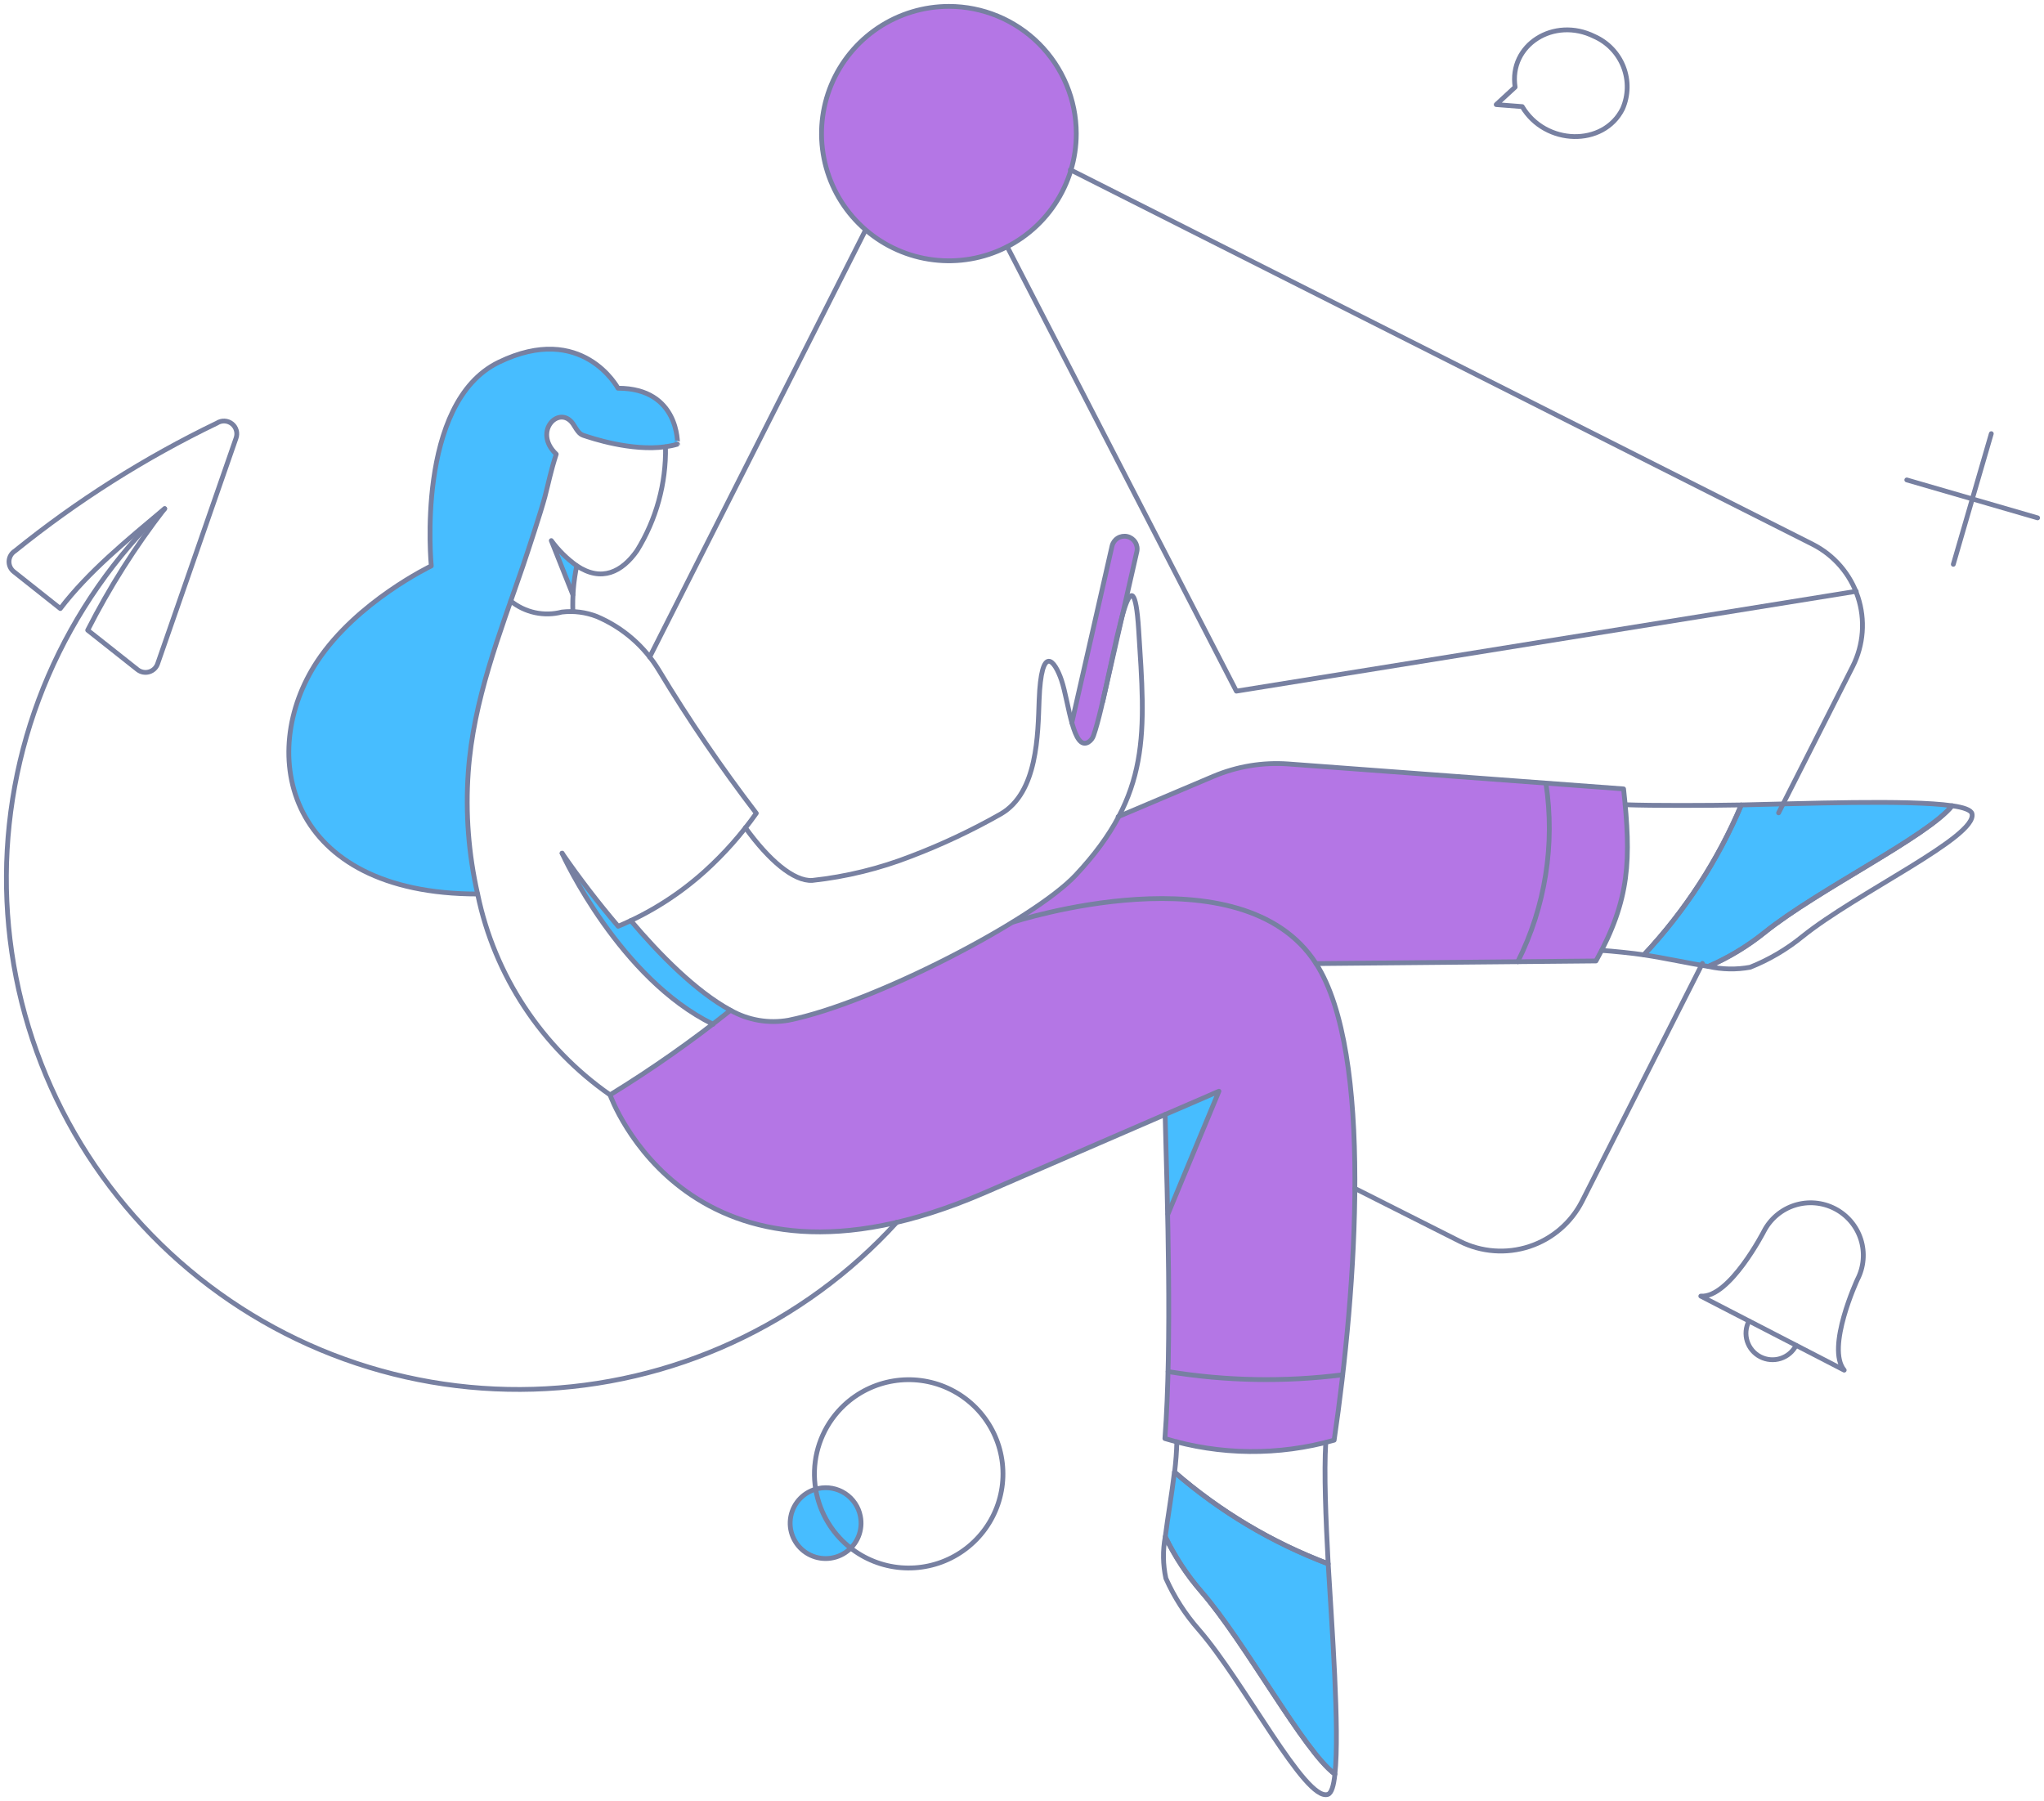 <svg width="320" height="282" viewBox="0 0 320 282" fill="none" xmlns="http://www.w3.org/2000/svg"
    className="mx-auto my-8 w-[90%] sm:w-auto">
    <path
        d="M254.182 123.52L203.127 119.709C198.183 119.334 193.219 120.151 188.656 122.091L175.076 127.872C173.249 131.184 171.005 134.248 168.397 136.989C161.845 143.977 136.719 156.969 123.457 159.701C120.332 160.256 117.111 159.694 114.361 158.113C108.352 162.928 102.056 167.373 95.507 171.426C95.507 171.426 107.911 206.717 154.095 186.768L190.829 170.854L182.782 190.136C183.005 201.158 183.069 215.611 182.337 225.245C190.961 227.868 200.16 227.956 208.832 225.497C212.297 201.991 214.937 164.889 205.968 150.88L249.86 150.467C255.391 140.518 254.904 134.861 254.182 123.52Z"
        fill="#B476E5"></path>
    <path
        d="M172.633 109.862L177.977 86.388C178.096 85.874 178.003 85.334 177.724 84.888C177.443 84.441 176.996 84.124 176.482 84.005C175.968 83.888 175.427 83.978 174.98 84.258C174.532 84.539 174.215 84.984 174.097 85.498L167.799 113.166"
        fill="#B476E5"></path>
    <path
        d="M172.633 109.862L177.977 86.388C178.096 85.874 178.003 85.334 177.724 84.888C177.443 84.441 176.996 84.124 176.482 84.005C175.968 83.888 175.427 83.978 174.98 84.258C174.532 84.539 174.215 84.984 174.097 85.498L167.799 113.166C168.591 116.084 170.719 119.996 172.633 109.862Z"
        fill="#B476E5"></path>
    <path
        d="M168.499 20.917C168.499 24.856 167.329 28.707 165.138 31.982C162.946 35.257 159.832 37.81 156.189 39.318C152.545 40.825 148.535 41.22 144.667 40.451C140.799 39.683 137.245 37.786 134.457 35C131.668 32.215 129.768 28.666 128.999 24.802C128.23 20.939 128.625 16.934 130.134 13.295C131.643 9.656 134.199 6.545 137.478 4.357C140.758 2.168 144.613 1 148.557 1C153.845 1.003 158.916 3.103 162.655 6.837C166.393 10.571 168.495 15.636 168.499 20.917Z"
        fill="#B476E5"></path>
    <path
        d="M272.632 126.031C268.973 134.696 263.804 142.644 257.366 149.506C260.896 150.046 264.427 150.843 267.448 151.316C270.595 149.945 273.546 148.163 276.223 146.015C284.593 139.281 301.834 130.926 305.61 126.161C298.772 125.173 282.043 125.84 272.632 126.031Z"
        fill="#47BDFF"></path>
    <path
        d="M207.937 244.834C199.124 241.511 190.97 236.649 183.861 230.475C183.447 234.002 182.811 237.56 182.43 240.609C183.921 243.702 185.814 246.586 188.059 249.186C195.089 257.254 204.09 274.154 208.983 277.775C209.75 270.914 208.479 254.237 207.937 244.834Z"
        fill="#47BDFF"></path>
    <path
        d="M98.751 144.136C98.115 144.454 97.448 144.739 96.78 145.025C93.66 141.364 90.729 137.548 87.998 133.59C88.284 134.259 97.062 153.221 111.629 160.368C112.583 159.606 113.505 158.875 114.364 158.144C108.922 155.19 103.268 149.472 98.751 144.136Z"
        fill="#47BDFF"></path>
    <path d="M182.398 174.472C182.398 174.472 182.684 181.174 182.843 190.1L190.826 170.851L182.398 174.472Z"
        fill="#47BDFF"></path>
    <path
        d="M96.748 60.785C96.748 60.785 91.179 50.364 78.079 56.719C64.978 63.074 67.519 88.611 67.519 88.611C67.519 88.611 55.877 94.17 49.675 103.541C40.07 118.058 44.906 139.976 74.774 139.976C73.35 133.718 72.857 127.286 73.311 120.885C74.106 109.608 78.209 99.284 81.835 88.707C86.458 75.032 85.466 76.126 87.083 71.109C83.233 67.456 87.814 63.072 89.881 66.628C90.757 68.066 90.966 68.123 91.666 68.342C95.456 69.527 102.332 70.849 106.062 69.616C106.067 69.519 106.385 60.785 96.748 60.785Z"
        fill="#47BDFF"></path>
    <path
        d="M89.687 93.121L86.284 84.608C87.419 86.128 88.757 87.485 90.26 88.643C89.98 90.123 89.789 91.618 89.687 93.121Z"
        fill="#47BDFF"></path>
    <path
        d="M134.69 237.37C134.911 238.445 134.807 239.56 134.392 240.575C133.978 241.59 133.271 242.459 132.362 243.074C131.452 243.688 130.381 244.019 129.283 244.025C128.185 244.03 127.11 243.711 126.194 243.108C125.278 242.504 124.562 241.641 124.136 240.632C123.71 239.62 123.594 238.507 123.802 237.43C124.01 236.353 124.534 235.362 125.305 234.583C126.077 233.804 127.063 233.27 128.139 233.05C128.853 232.899 129.59 232.893 130.307 233.03C131.025 233.167 131.708 233.443 132.317 233.846C132.926 234.247 133.45 234.765 133.857 235.37C134.264 235.976 134.548 236.654 134.69 237.37Z"
        fill="#47BDFF"></path>
    <path
        d="M168.499 20.917C168.499 24.856 167.329 28.707 165.137 31.982C162.946 35.257 159.832 37.81 156.188 39.318C152.545 40.825 148.535 41.22 144.667 40.451C140.799 39.683 137.245 37.786 134.457 35C131.668 32.215 129.768 28.666 128.999 24.802C128.229 20.939 128.624 16.934 130.134 13.295C131.643 9.656 134.199 6.545 137.478 4.357C140.758 2.168 144.613 1 148.557 1C153.845 1.003 158.915 3.103 162.655 6.837C166.393 10.571 168.495 15.636 168.499 20.917Z"
        stroke="#7780A1" stroke-width="0.75"></path>
    <path
        d="M212.103 186.067L228.546 194.357C231.921 196.054 235.833 196.345 239.421 195.167C243.012 193.988 245.987 191.435 247.694 188.068L266.522 150.839"
        stroke="#7780A1" stroke-width="0.75" stroke-linecap="round" stroke-linejoin="round"></path>
    <path
        d="M278.449 127.269L290.058 104.335C291.757 100.964 292.048 97.058 290.868 93.473C289.688 89.888 287.132 86.917 283.76 85.212L167.571 26.584M101.709 102.88L135.419 36.188"
        stroke="#7780A1" stroke-width="0.75" stroke-linecap="round" stroke-linejoin="round"></path>
    <path d="M290.599 92.582L193.561 108.211L157.692 38.637" stroke="#7780A1" stroke-width="0.75"
        stroke-linecap="round" stroke-linejoin="round"></path>
    <path
        d="M140.392 191.371C133.153 199.321 124.384 205.732 114.61 210.223C104.836 214.715 94.257 217.194 83.502 217.514C72.748 217.833 62.039 215.986 52.015 212.082C41.991 208.178 32.857 202.298 25.158 194.793C17.458 187.287 11.351 178.31 7.201 168.396C3.051 158.482 0.942 147.834 1.001 137.089C1.06 126.343 3.285 115.72 7.544 105.852C11.803 95.984 18.008 87.073 25.79 79.652"
        stroke="#7780A1" stroke-width="0.75" stroke-linecap="round" stroke-linejoin="round"></path>
    <path
        d="M89.687 95.757C89.597 93.35 89.802 90.94 90.296 88.582C94.173 91.171 97.377 89.561 99.729 86.211C102.745 81.335 104.294 75.695 104.19 69.964"
        stroke="#7780A1" stroke-width="0.75" stroke-linecap="round" stroke-linejoin="round"></path>
    <path
        d="M87.998 133.591C90.728 137.549 93.658 141.365 96.776 145.026C101.788 142.928 106.405 139.991 110.429 136.343C113.409 133.64 116.083 130.619 118.403 127.333C112.915 120.166 107.83 112.7 103.17 104.97C100.901 101.2 97.495 98.245 93.44 96.527C91.701 95.852 89.823 95.612 87.969 95.829C86.593 96.189 85.151 96.221 83.76 95.922C82.37 95.623 81.069 95.001 79.963 94.106"
        stroke="#7780A1" stroke-width="0.75" stroke-linecap="round" stroke-linejoin="round"></path>
    <path
        d="M254.436 125.998C258.762 126.157 267.349 126.125 272.597 126.03C268.948 134.692 263.79 142.64 257.364 149.504C255.742 149.25 252.307 148.901 250.749 148.806"
        stroke="#7780A1" stroke-width="0.75" stroke-linecap="round" stroke-linejoin="round"></path>
    <path
        d="M305.608 126.157C307.421 126.411 308.586 126.826 308.725 127.396C309.606 131.004 290.701 139.768 282.2 146.614C279.728 148.63 276.963 150.259 273.998 151.442C271.835 151.839 269.616 151.797 267.47 151.315C270.622 149.948 273.576 148.166 276.255 146.014C284.601 139.293 301.825 130.954 305.608 126.157Z"
        stroke="#7780A1" stroke-width="0.75" stroke-linecap="round" stroke-linejoin="round"></path>
    <path
        d="M272.632 126.03C282.047 125.839 298.776 125.172 305.609 126.157C301.824 130.922 284.593 139.284 276.221 146.01C273.545 148.162 270.593 149.946 267.443 151.315C264.422 150.839 260.891 150.044 257.361 149.504C263.801 142.643 268.971 134.695 272.632 126.03Z"
        stroke="#7780A1" stroke-width="0.75" stroke-linecap="round" stroke-linejoin="round"></path>
    <path
        d="M207.555 225.869C207.269 230.634 207.555 237.654 207.937 244.865C199.135 241.535 190.995 236.673 183.892 230.507C184.083 228.887 184.21 227.267 184.242 225.742"
        stroke="#7780A1" stroke-width="0.75" stroke-linecap="round" stroke-linejoin="round"></path>
    <path
        d="M208.986 277.775C208.795 279.614 208.449 280.768 207.873 280.952C204.326 282.08 194.828 263.389 187.677 255.158C185.558 252.759 183.82 250.049 182.524 247.122C182.059 244.977 182.026 242.76 182.429 240.602C183.915 243.698 185.809 246.582 188.058 249.178C195.089 257.282 204.088 274.154 208.986 277.775Z"
        stroke="#7780A1" stroke-width="0.75" stroke-linecap="round" stroke-linejoin="round"></path>
    <path
        d="M207.936 244.833C208.477 254.236 209.749 270.914 208.986 277.769C204.088 274.148 195.066 257.267 188.062 249.18C185.814 246.582 183.92 243.698 182.432 240.604C182.814 237.554 183.45 233.995 183.864 230.469C190.971 236.645 199.123 241.508 207.936 244.833Z"
        stroke="#7780A1" stroke-width="0.75" stroke-linecap="round" stroke-linejoin="round"></path>
    <path d="M111.632 160.368C97.065 153.221 88.287 134.257 87.998 133.59" stroke="#7780A1" stroke-width="0.75"
        stroke-linecap="round" stroke-linejoin="round"></path>
    <path
        d="M98.751 144.136C103.271 149.472 108.932 155.217 114.368 158.179C117.125 159.741 120.343 160.291 123.464 159.736C136.738 157.061 161.852 144.012 168.403 137.024C180.268 124.368 179.294 114.726 178.263 98.619C177.844 92.076 177.021 92.233 176.037 95.276C174.572 99.816 172.724 110.824 171.202 115.161C171.06 115.597 170.767 115.969 170.375 116.209C169.204 116.878 168.465 115.415 167.864 113.35C167.227 111.158 166.771 108.239 166.179 106.495C165.139 103.421 163.018 100.619 162.68 109.64C162.483 114.945 162.469 124.082 156.701 127.429C152.212 129.984 147.533 132.193 142.707 134.036C137.715 135.989 132.485 137.271 127.155 137.848C124.26 138.002 120.38 134.703 116.691 129.589"
        stroke="#7780A1" stroke-width="0.75" stroke-linecap="round" stroke-linejoin="round"></path>
    <path
        d="M172.633 109.861L177.976 86.387C178.095 85.873 178.003 85.333 177.724 84.886C177.442 84.44 176.996 84.123 176.482 84.004C175.968 83.887 175.427 83.978 174.98 84.258C174.531 84.538 174.215 84.984 174.096 85.497L167.799 113.165"
        stroke="#7780A1" stroke-width="0.75" stroke-linecap="round" stroke-linejoin="round"></path>
    <path d="M182.407 174.502C187.369 172.374 190.834 170.851 190.834 170.851L182.843 190.1" stroke="#7780A1"
        stroke-width="0.75" stroke-linecap="round" stroke-linejoin="round"></path>
    <path
        d="M114.367 158.176C108.359 162.976 102.061 167.401 95.507 171.426C84.822 163.977 77.401 152.721 74.774 139.975"
        stroke="#7780A1" stroke-width="0.75" stroke-linecap="round" stroke-linejoin="round"></path>
    <path
        d="M175.051 127.872L189.967 121.551C193.661 119.992 197.672 119.328 201.671 119.613L254.182 123.52C255.364 134.496 255.223 140.809 249.857 150.457L206.028 150.87"
        stroke="#7780A1" stroke-width="0.75" stroke-linecap="round" stroke-linejoin="round"></path>
    <path
        d="M96.748 60.784C96.748 60.784 91.179 50.363 78.078 56.718C64.978 63.073 67.519 88.61 67.519 88.61C67.519 88.61 55.877 94.169 49.675 103.54C40.07 118.057 44.906 139.975 74.774 139.975C73.35 133.718 72.857 127.285 73.311 120.884C74.106 109.607 78.209 99.283 81.835 88.706C82.662 86.26 84.633 80.288 85.301 77.808C85.906 75.491 86.192 73.87 87.082 71.108C83.232 67.455 87.814 63.071 89.881 66.627C90.794 68.132 90.971 68.045 91.97 68.374C94.444 69.187 101.11 71.031 106.07 69.544C106.066 69.549 106.385 60.784 96.748 60.784Z"
        stroke="#7780A1" stroke-width="0.75" stroke-linecap="round" stroke-linejoin="round"></path>
    <path
        d="M33.964 66.246C22.689 71.678 12.08 78.394 2.35 86.26C2.076 86.43 1.847 86.664 1.684 86.942C1.521 87.219 1.427 87.532 1.411 87.854C1.396 88.176 1.459 88.497 1.594 88.789C1.73 89.081 1.935 89.336 2.191 89.532L9.442 95.281C13.836 89.525 19.794 84.66 25.78 79.634C21.172 85.587 17.137 91.961 13.727 98.67L21.53 104.843C21.781 105.042 22.078 105.178 22.393 105.24C22.709 105.301 23.034 105.286 23.343 105.196C23.651 105.106 23.934 104.943 24.166 104.721C24.398 104.499 24.574 104.225 24.678 103.921L36.953 68.607C37.096 68.211 37.112 67.78 36.996 67.375C36.881 66.97 36.641 66.611 36.31 66.35C35.979 66.089 35.575 65.939 35.154 65.92C34.733 65.901 34.316 66.015 33.964 66.246Z"
        stroke="#7780A1" stroke-width="0.75" stroke-linecap="round" stroke-linejoin="round"></path>
    <path
        d="M249.602 5.703C243.273 2.556 236.181 7.04 237.199 13.644L234.241 16.374L238.312 16.692C241.906 22.759 251.034 23.015 254.023 17.041C254.937 14.951 254.984 12.585 254.156 10.46C253.327 8.336 251.69 6.625 249.602 5.703Z"
        stroke="#7780A1" stroke-width="0.75" stroke-linecap="round" stroke-linejoin="round"></path>
    <path
        d="M287.259 189.242C286.298 188.746 285.248 188.443 284.172 188.351C283.094 188.259 282.008 188.38 280.977 188.707C279.947 189.035 278.99 189.562 278.164 190.259C277.337 190.956 276.656 191.809 276.159 192.768C276.159 192.768 270.784 203.252 266.268 202.933L288.722 214.527C285.828 211.033 290.789 200.33 290.789 200.33C291.286 199.37 291.591 198.322 291.681 197.245C291.773 196.169 291.653 195.085 291.325 194.056C290.997 193.026 290.469 192.071 289.771 191.245C289.073 190.419 288.22 189.739 287.259 189.242Z"
        stroke="#7780A1" stroke-width="0.75" stroke-linecap="round" stroke-linejoin="round"></path>
    <path
        d="M281.184 210.653C280.679 211.631 279.803 212.366 278.754 212.701C277.704 213.033 276.566 212.936 275.587 212.432C274.608 211.927 273.871 211.052 273.536 210.004C273.203 208.956 273.3 207.819 273.806 206.841"
        stroke="#7780A1" stroke-width="0.75" stroke-linecap="round" stroke-linejoin="round"></path>
    <path d="M311.749 67.898L305.801 88.355" stroke="#7780A1" stroke-width="0.75" stroke-linecap="round"
        stroke-linejoin="round"></path>
    <path d="M319 81.082L298.518 75.142" stroke="#7780A1" stroke-width="0.75" stroke-linecap="round"
        stroke-linejoin="round"></path>
    <path d="M182.875 214.75C191.909 216.235 201.112 216.403 210.195 215.252" stroke="#7780A1" stroke-width="0.75"
        stroke-linecap="round" stroke-linejoin="round"></path>
    <path d="M242.033 122.694C243.466 132.224 241.922 141.963 237.612 150.584" stroke="#7780A1" stroke-width="0.75"
        stroke-linecap="round" stroke-linejoin="round"></path>
    <path
        d="M134.691 237.37C134.911 238.445 134.807 239.56 134.392 240.575C133.978 241.59 133.271 242.459 132.362 243.074C131.452 243.688 130.381 244.019 129.283 244.025C128.185 244.03 127.111 243.711 126.194 243.108C125.278 242.504 124.562 241.641 124.136 240.632C123.71 239.62 123.595 238.507 123.803 237.43C124.011 236.353 124.534 235.362 125.306 234.583C126.078 233.804 127.064 233.27 128.139 233.05C128.853 232.899 129.591 232.893 130.308 233.03C131.025 233.167 131.708 233.443 132.317 233.846C132.926 234.247 133.45 234.765 133.857 235.37C134.265 235.976 134.548 236.654 134.691 237.37Z"
        stroke="#7780A1" stroke-width="0.75" stroke-linecap="round" stroke-linejoin="round"></path>
    <path
        d="M132.178 219.993C134.31 218.002 136.986 216.686 139.867 216.215C142.748 215.742 145.704 216.133 148.362 217.338C151.02 218.544 153.261 220.51 154.8 222.988C156.34 225.464 157.11 228.342 157.012 231.257C156.914 234.171 155.953 236.989 154.251 239.358C152.548 241.727 150.181 243.538 147.448 244.563C144.715 245.588 141.739 245.78 138.896 245.116C136.054 244.452 133.472 242.961 131.478 240.831C128.806 237.974 127.378 234.176 127.51 230.267C127.641 226.36 129.32 222.665 132.178 219.993Z"
        stroke="#7780A1" stroke-width="0.75" stroke-linecap="round" stroke-linejoin="round"></path>
    <path
        d="M95.507 171.426C95.507 171.426 107.911 206.717 154.095 186.769L182.407 174.502C182.759 187.847 183.499 210.432 182.374 225.235C190.998 227.858 200.195 227.946 208.867 225.489C212.334 201.981 215.014 164.874 206.037 150.87C194.406 132.726 158.648 144.358 158.648 144.358"
        stroke="#7780A1" stroke-width="0.75" stroke-linecap="round" stroke-linejoin="round"></path>
    <path d="M90.296 88.582C88.764 87.491 87.418 86.16 86.309 84.642L89.687 93.121" stroke="#7780A1"
        stroke-width="0.75" stroke-linecap="round" stroke-linejoin="round"></path>
</svg>